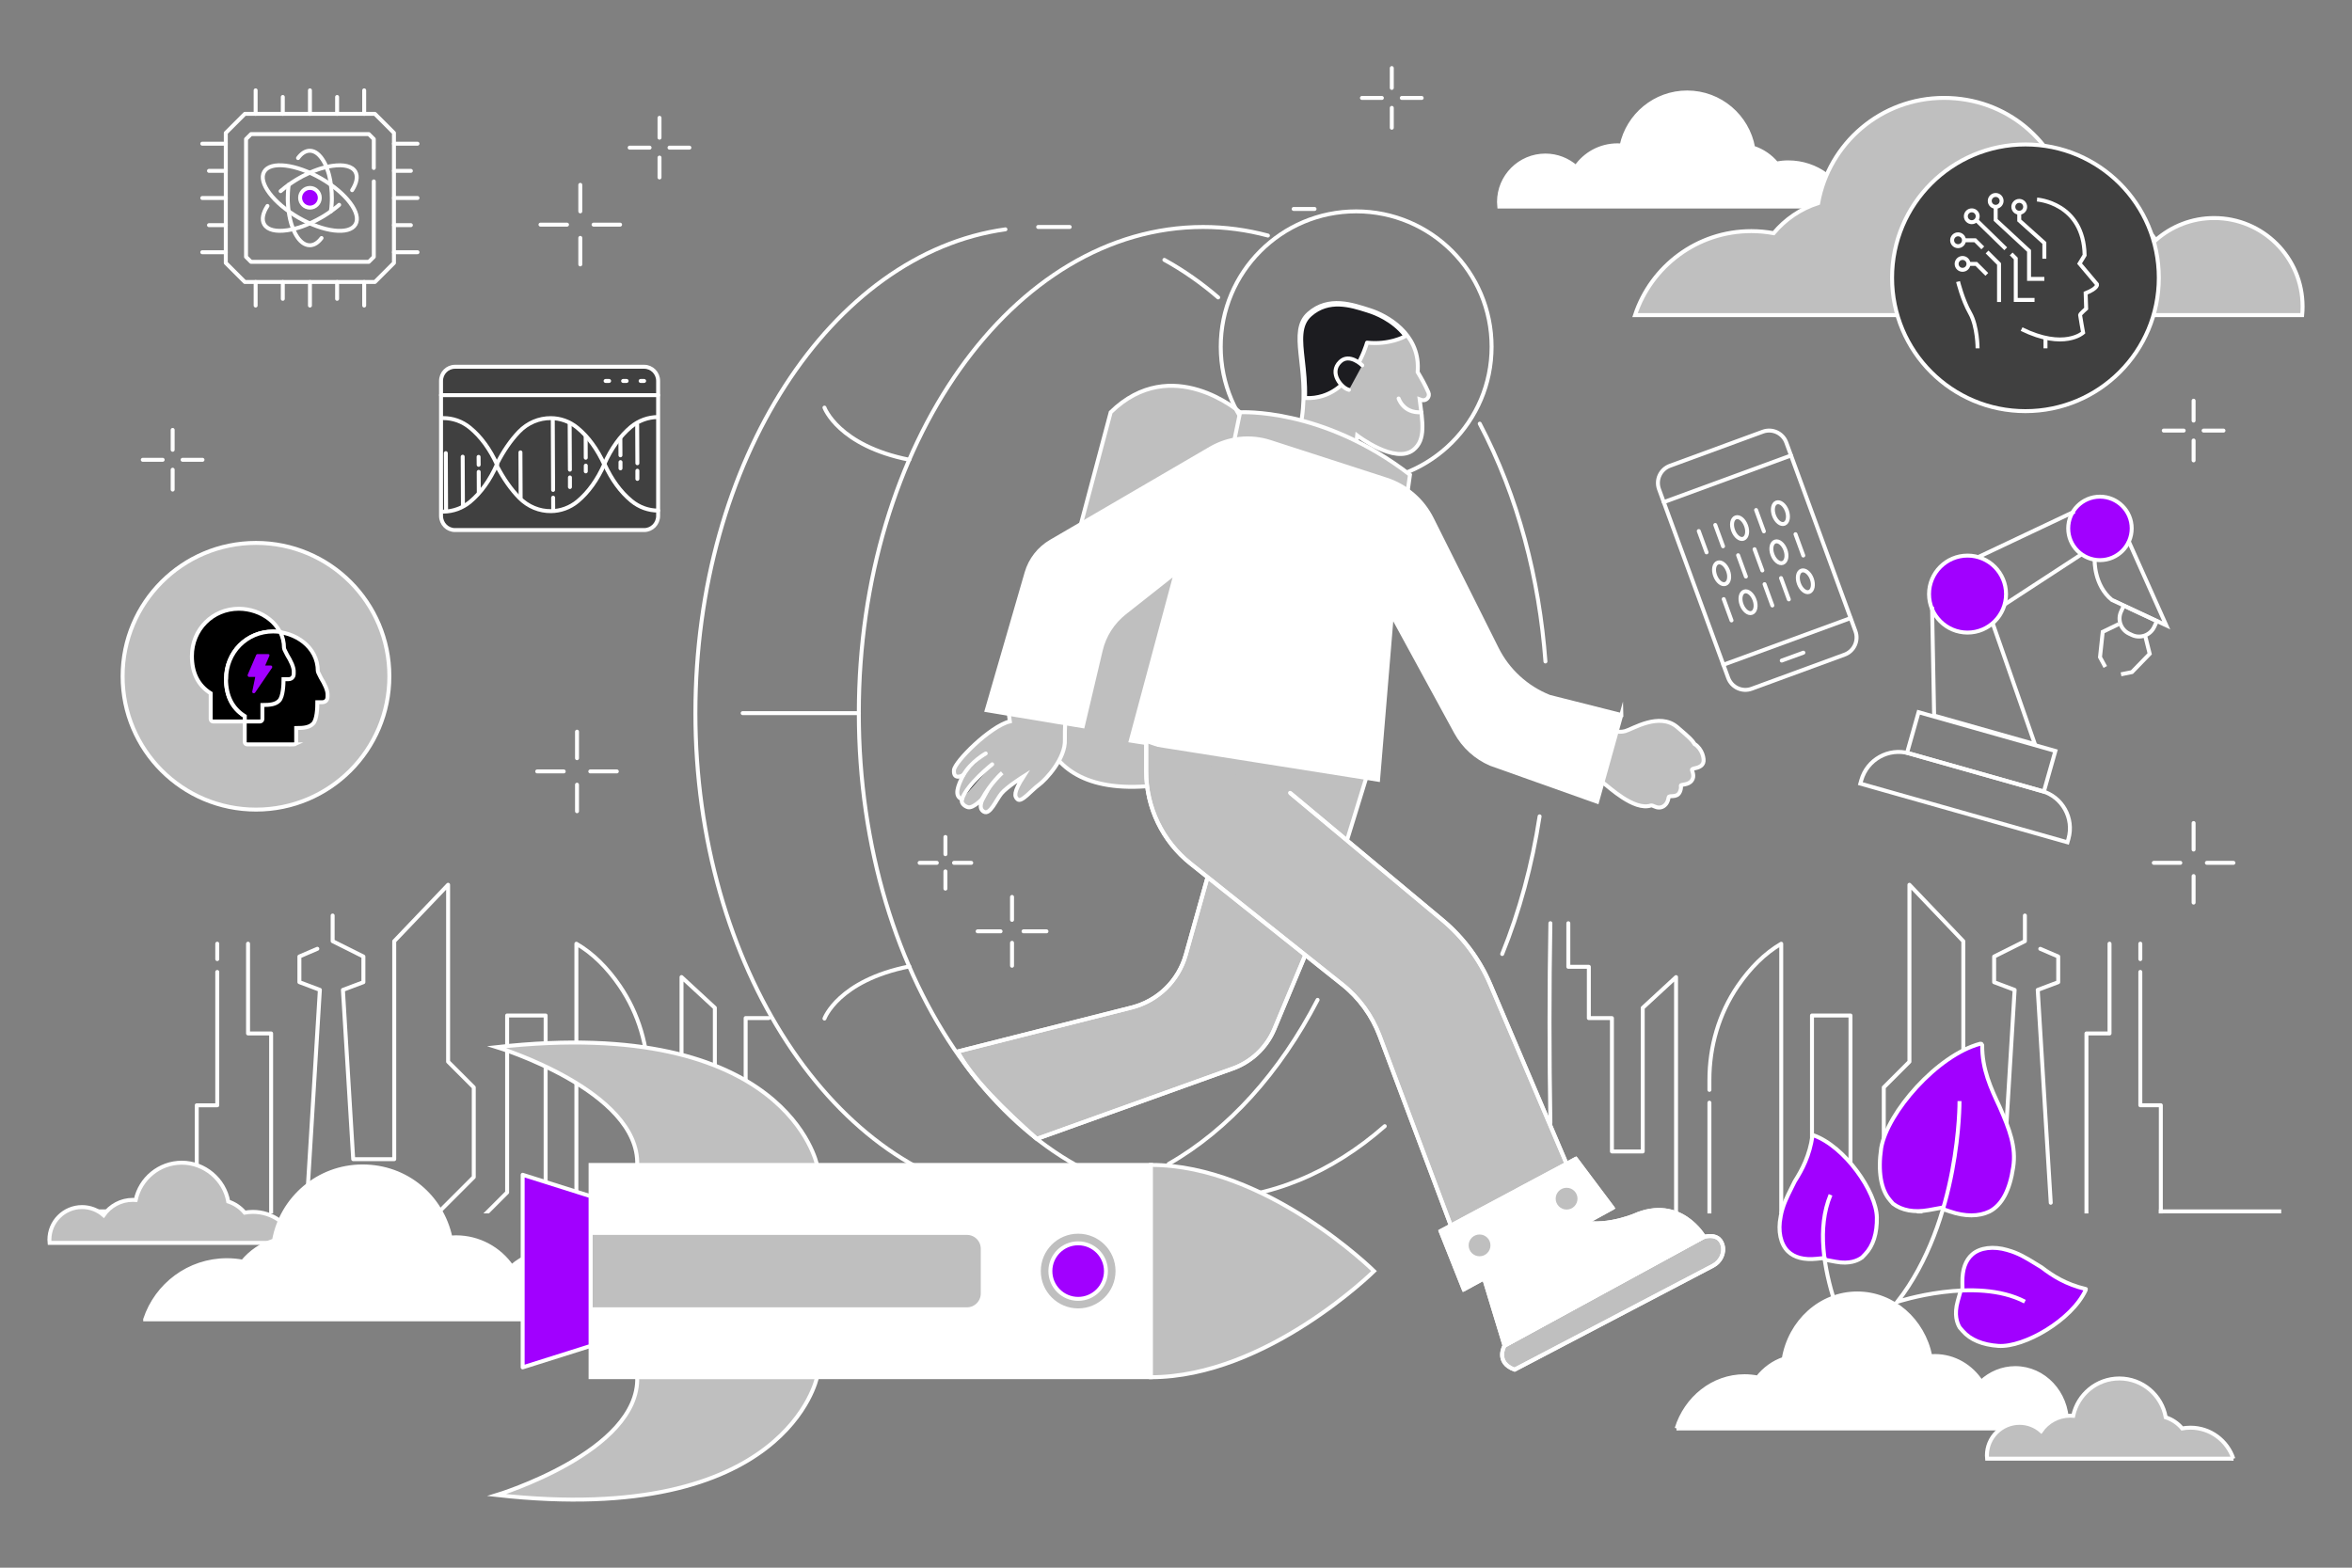 <?xml version="1.0" encoding="UTF-8"?>
<svg id="Layer_1" data-name="Layer 1" xmlns="http://www.w3.org/2000/svg" xmlns:xlink="http://www.w3.org/1999/xlink" viewBox="0 0 595 396.67">
  <rect x="0" y="0" width="595" height="396.67" fill="#808080" stroke="none"/>
  <defs>
    <style>
      .cls-1, .cls-2, .cls-3 {
        fill: none;
      }

      .cls-4 {
        fill: #404040;
      }

      .cls-4, .cls-2, .cls-5, .cls-6, .cls-3, .cls-7, .cls-8, .cls-9, .cls-10 {
        stroke: #fff;
      }

      .cls-4, .cls-5, .cls-3, .cls-9, .cls-10 {
        stroke-linecap: round;
        stroke-linejoin: round;
      }

      .cls-2, .cls-6, .cls-7, .cls-8 {
        stroke-miterlimit: 10;
      }

      .cls-11 {
        clip-path: url(#clippath-1);
      }

      .cls-12, .cls-5, .cls-9 {
        fill: #a100ff;
      }

      .cls-5 {
        fill-rule: evenodd;
      }

      .cls-13, .cls-10 {
        fill: #1c1c20;
      }

      .cls-7 {
        fill: #fff;
      }

      .cls-8 {
        fill: #bfbfbf;
      }

      .cls-14 {
        clip-path: url(#clippath);
      }
    </style>
    <clipPath id="clippath">
      <rect class="cls-1" x="28.66" y="222.1" width="198.51" height="84.93" transform="translate(255.84 529.12) rotate(-180)"/>
    </clipPath>
    <clipPath id="clippath-1">
      <rect class="cls-1" x="369.23" y="222.1" width="198.51" height="84.93"/>
    </clipPath>
  </defs>
  <path class="cls-7" d="M467.81,52.25h-88.54c-.04-.38-.06-.76-.06-1.14,0-6.48,5.25-11.75,11.73-11.75,2.97,0,5.67,1.11,7.74,2.92,2.31-3.33,6.15-5.51,10.51-5.51.35,0,.7.01,1.04.04,1.64-7.66,8.44-13.41,16.58-13.41,8.34,0,15.27,6.04,16.69,13.97,2.34.75,4.38,2.15,5.91,3.99.96-.17,1.95-.28,2.97-.28,7.19,0,13.28,4.67,15.42,11.15h0Z"/>
  <path class="cls-8" d="M413.64,79.73h168.76c.07-.72.1-1.43.1-2.17,0-12.37-10.01-22.39-22.37-22.39-5.66,0-10.82,2.1-14.76,5.57-4.4-6.34-11.73-10.5-20.02-10.5-.67,0-1.33.03-1.99.09-3.12-14.6-15.71-25.56-31.6-25.56-15.9,0-29.1,11.49-31.81,26.63-4.44,1.43-8.34,4.09-11.26,7.6-1.84-.34-3.73-.52-5.66-.52-13.71,0-25.32,8.91-29.4,21.25h.01Z"/>
  <path class="cls-3" d="M380.02,241.39c4.34-10.71,7.56-22.43,9.46-34.83" vector-effect="non-scaling-stroke"/>
  <path class="cls-3" d="M320.75,59.6c-5.32-1.43-10.79-2.17-16.4-2.17-48.1,0-87.09,55.07-87.09,123.01s38.99,123.01,87.09,123.01c16.87,0,32.62-6.77,45.96-18.5" vector-effect="non-scaling-stroke"/>
  <path class="cls-3" d="M390.96,167.37c-1.56-20.86-6.85-41.61-16.62-60.17"/>
  <path class="cls-3" d="M295.65,294.5c15.15-8.65,28.16-23.15,37.67-41.51" vector-effect="non-scaling-stroke"/>
  <path class="cls-3" d="M270.61,57.43h-7.98" vector-effect="non-scaling-stroke"/>
  <path class="cls-3" d="M264.08,303.44h6.53" vector-effect="non-scaling-stroke"/>
  <path class="cls-3" d="M254.35,58.03c-44.03,6.12-78.43,58.59-78.43,122.41s35.27,117.6,80.11,122.61" vector-effect="non-scaling-stroke"/>
  <path class="cls-3" d="M308.17,75.26c-4.2-3.61-8.75-6.83-13.61-9.5"/>
  <path class="cls-3" d="M230.03,116.33c-17.96-3.57-21.46-13.19-21.46-13.19" vector-effect="non-scaling-stroke"/>
  <path class="cls-3" d="M208.57,257.72s3.5-9.61,21.46-13.19" vector-effect="non-scaling-stroke"/>
  <path class="cls-3" d="M187.88,180.44h29.4" vector-effect="non-scaling-stroke"/>
  <path class="cls-3" d="M236.99,218.32h-4.35" vector-effect="non-scaling-stroke"/>
  <path class="cls-3" d="M245.7,218.32h-4.35" vector-effect="non-scaling-stroke"/>
  <path class="cls-3" d="M239.17,216.13v-4.35" vector-effect="non-scaling-stroke"/>
  <path class="cls-3" d="M239.17,224.85v-4.36" vector-effect="non-scaling-stroke"/>
  <path class="cls-3" d="M253.12,235.65h-5.8" vector-effect="non-scaling-stroke"/>
  <path class="cls-3" d="M264.73,235.65h-5.8" vector-effect="non-scaling-stroke"/>
  <path class="cls-3" d="M256.02,232.75v-5.8" vector-effect="non-scaling-stroke"/>
  <path class="cls-3" d="M256.02,244.36v-5.8" vector-effect="non-scaling-stroke"/>
  <path class="cls-3" d="M327.26,52.87h5.29" vector-effect="non-scaling-stroke"/>
  <path class="cls-8" d="M305.89,220.5l-5.92,21.1c-1.84,6.56-7.05,11.64-13.66,13.32l-44.07,11.15c3.63,6.79,11.82,14.83,20.05,22.1l49.02-17.6c5-1.63,9.05-5.35,11.08-10.21l8.37-20.03" vector-effect="non-scaling-stroke"/>
  <path class="cls-3" d="M305.89,220.5l-5.92,21.1c-1.84,6.56-7.05,11.64-13.66,13.32l-44.07,11.15c3.63,6.79,11.82,14.83,20.05,22.1l49.02-17.6c5-1.63,9.05-5.35,11.08-10.21l8.37-20.03" vector-effect="non-scaling-stroke"/>
  <path class="cls-13" d="M313.71,104.33s-17.29-15.11-32.73-.02l-17.78,66.77s-6.62,30.25,26.72,27.88c33.34-2.38,30.99-54.72,30.99-54.72l-7.2-39.9Z"/>
  <path class="cls-8" d="M313.71,104.33s-17.29-15.11-32.73-.02l-17.78,66.77s-6.62,30.25,26.72,27.88c33.34-2.38,30.99-54.72,30.99-54.72l-7.2-39.9Z"/>
  <circle class="cls-3" cx="343.08" cy="87.74" r="34.26"/>
  <path class="cls-8" d="M293.18,178.81l-3.26,9.11,5.21,9.11,19.53,13.67,24.09,8.46,7.81-25.39v-5.86l-53.38-9.11Z" vector-effect="non-scaling-stroke"/>
  <path class="cls-8" d="M428.69,188.26c-.65-1-1.07-1.46-4.38-4.28-4.55-3.86-11.28.49-13.16,1.01-1.88.53-3.84-.3-5.17-.61l-3.24,12.93s1.96.2,3.04.93c1.08.73,7.59,6.98,11.83,5.58.54-.14,1.1.54,2.16.51.78-.01,2.08-.58,2.35-2.58.1-.69,2.11.3,2.85-1.39.53-1.21.09-1.58.31-1.68.57-.27,2.35-.09,2.96-1.69.38-1.01-.33-2.15-.2-2.3.28-.41,2.27-.2,2.84-1.69.34-.89-.2-3.45-2.17-4.74h-.01Z" vector-effect="non-scaling-stroke"/>
  <path class="cls-8" d="M325.91,116.18c1.73-4.34,3.08-8.01,3.44-10.51,1.88-12.79-3.44-21.8,1.72-26.34,5.06-4.46,11.12-2.24,15.44-.88,4.32,1.36,12.51,5.93,12.16,14.9,0,.27-.01.53-.03.8.81,1.35,1.89,3.24,2.7,5.11.51,1.15-.58,2.35-1.76,1.93l-.44-.16c.72,5.62,1.65,10.25-1.61,12.82-4.65,3.67-14.2-3.67-14.2-3.67l-1.15,11.16-16.28-5.15Z" vector-effect="non-scaling-stroke"/>
  <path class="cls-3" d="M353.82,100.83s1.21,3.81,5.74,3.47" vector-effect="non-scaling-stroke"/>
  <path class="cls-10" d="M330.14,100.5c.11-3.46-.24-6.56-.55-9.32-.57-5.04-1-9.02,1.88-11.55,4.7-4.13,10.28-2.36,14.34-1.07l.58.19c1.34.42,5.93,2.11,9.02,6.06l.16.2-.22.14s-3.89,2.16-9.52,1.55c-.42,1.46-3.48,11.06-11.25,13.48-1.28.39-2.69.61-4.23.54h-.22v-.23Z" vector-effect="non-scaling-stroke"/>
  <path class="cls-13" d="M344.62,92.44s-3.21-3.19-5.59-.92c-3.03,2.88.53,6.77,2.22,7.12" vector-effect="non-scaling-stroke"/>
  <path class="cls-3" d="M344.62,92.44s-3.21-3.19-5.59-.92c-3.03,2.88.53,6.77,2.22,7.12" vector-effect="non-scaling-stroke"/>
  <path class="cls-8" d="M269.49,181.25c-5.08-.96-10.13-2.05-14.79-4.19.45,3.32.77,5.48.77,5.48-5.01,1.2-14.01,10.28-14.14,12.32-.2,2.74,2.34,1.27,2.34,1.27-1.39,2.76-2.39,5.31-.31,6.09-.38,1.04.81,1.88,1.57,2.04,1.32.26,3.58-2.12,3.84-2.4-.23.42-1.46,2.61.11,3.52,1.57.92,3.08-2.92,4.46-4.61,1.38-1.67,5.6-4.32,5.6-4.32-2.62,4.09-2.32,5.09-1.51,5.81.99.87,3.53-2.34,5.35-3.65,1.81-1.31,6.83-6.75,6.61-11.47-.04-.97.01-3.11.14-5.9h-.01Z" vector-effect="non-scaling-stroke"/>
  <path class="cls-13" d="M249.37,190.65s-3.71,2.04-5.7,5.5l5.7-5.5Z" vector-effect="non-scaling-stroke"/>
  <path class="cls-3" d="M249.37,190.65s-3.71,2.04-5.7,5.5" vector-effect="non-scaling-stroke"/>
  <path class="cls-13" d="M251,193.39s-6.33,5.01-7.66,8.83l7.66-8.83Z" vector-effect="non-scaling-stroke"/>
  <path class="cls-3" d="M251,193.39s-6.33,5.01-7.66,8.83" vector-effect="non-scaling-stroke"/>
  <path class="cls-13" d="M253.54,195.55s-3.03,2.65-5.2,6.79l5.2-6.79Z" vector-effect="non-scaling-stroke"/>
  <path class="cls-8" d="M311.36,115.72l2.36-11.4s20.84-1.29,42.97,15.81l-1.91,13.56-36.95,3.25-6.47-21.23Z"/>
  <path class="cls-8" d="M253.54,195.55s-3.03,2.65-5.2,6.79" vector-effect="non-scaling-stroke"/>
  <path class="cls-7" d="M410.16,180.87l-6.13,21.98-26.89-9.56c-3.76-1.61-6.86-4.44-8.82-8.02l-16.22-29.76-3.48,41.79-62.56-9.9,11.45-42.61-13.01,10.27c-3.03,2.39-5.16,5.73-6.04,9.47l-4.54,19.22-24.3-4.05,10.08-34.77c.96-3.32,3.18-6.16,6.16-7.9l40.41-23.57c4.57-2.66,10.05-3.26,15.07-1.62l29.35,9.5c5.01,1.62,9.15,5.19,11.51,9.89l16.45,32.89c2.78,5.57,7.52,9.9,13.31,12.2l18.19,4.59h.01Z" vector-effect="non-scaling-stroke"/>
  <path class="cls-8" d="M289.96,188v7.25c0,9.05,4.12,17.6,11.2,23.25l38.41,30.61c4.27,3.39,7.52,7.89,9.44,12.98l22.34,59.53,29.28-16.98-23.63-55.57c-2.67-6.28-6.79-11.83-12.02-16.21l-38.63-32.24" vector-effect="non-scaling-stroke"/>
  <path class="cls-3" d="M289.96,188v7.25c0,9.05,4.12,17.6,11.2,23.25l38.41,30.61c4.27,3.39,7.52,7.89,9.44,12.98l22.34,59.53,29.28-16.98-23.63-55.57c-2.67-6.28-6.79-11.83-12.02-16.21l-38.63-32.24" vector-effect="non-scaling-stroke"/>
  <path class="cls-3" d="M352.89,142.2l-.8,13.29" vector-effect="non-scaling-stroke"/>
  <path class="cls-8" d="M380.61,340.47s-2.48,4.25,2.55,6.09l50.18-26.29c1.93-1.01,3.04-3.23,2.41-5.32-.45-1.48-1.68-2.66-4.67-2.02l-50.47,27.53Z"/>
  <path class="cls-7" d="M373.93,318.54l6.68,21.93,50.47-27.53s-6.01-10.55-17.72-5.34c0,0-9.65,4.02-15.7.54" vector-effect="non-scaling-stroke"/>
  <path class="cls-3" d="M373.93,318.54l6.68,21.93,50.47-27.53s-6.01-10.55-17.72-5.34c0,0-9.65,4.02-15.7.54" vector-effect="non-scaling-stroke"/>
  <path class="cls-3" d="M380.61,340.47s-2.48,4.25,2.55,6.09l50.18-26.29c1.93-1.01,3.04-3.23,2.41-5.32-.45-1.48-1.68-2.66-4.67-2.02l-50.47,27.53Z"/>
  <polygon class="cls-7" points="364.43 311.5 370.3 326.26 407.96 305.63 398.65 293.21 364.43 311.5"/>
  <polygon class="cls-3" points="364.43 311.5 370.3 326.26 407.96 305.63 398.65 293.21 364.43 311.5"/>
  <path class="cls-8" d="M374.29,318.37c1.8,0,3.26-1.46,3.26-3.26s-1.46-3.25-3.26-3.25-3.26,1.46-3.26,3.25,1.46,3.26,3.26,3.26Z" vector-effect="non-scaling-stroke"/>
  <path class="cls-8" d="M396.31,306.55c1.8,0,3.26-1.46,3.26-3.26s-1.46-3.25-3.26-3.25-3.26,1.46-3.26,3.25,1.46,3.26,3.26,3.26Z" vector-effect="non-scaling-stroke"/>
  <path class="cls-8" d="M64.76,204.85c18.64,0,33.74-15.1,33.74-33.74s-15.1-33.74-33.74-33.74-33.74,15.1-33.74,33.74,15.1,33.74,33.74,33.74Z"/>
  <path class="cls-6" d="M65.77,182.56h-11.87c-.3,0-.6-.3-.6-.6v-6.54c-3.17-1.97-4.75-5.16-4.75-9.41,0-6.74,5.24-11.98,11.87-11.98,5.53,0,11.37,3.77,11.37,10.01,0,.2.5,1.1.78,1.69.9,1.49,1.78,3.17,1.68,4.46v.2c0,.2,0,.6-.2.9-.2.4-.7.6-1.1.6h-1.28c0,1.39-.1,4.46-1.1,5.44-.9.9-2.17,1.1-4.25,1.1v3.57c0,.3-.3.6-.6.6h0l.03-.03Z"/>
  <path class="cls-6" d="M74.38,188.35h-11.87c-.3,0-.6-.3-.6-.6v-6.54c-3.17-1.97-4.75-5.16-4.75-9.41,0-6.74,5.24-11.98,11.87-11.98,5.53,0,11.37,3.77,11.37,10.01,0,.2.5,1.1.78,1.69.9,1.49,1.78,3.17,1.68,4.46v.2c0,.2,0,.6-.2.9-.2.4-.7.6-1.1.6h-1.28c0,1.39-.1,4.46-1.1,5.44-.9.9-2.17,1.1-4.25,1.1v3.57c0,.3-.3.6-.6.6h0l.03-.03Z"/>
  <path class="cls-6" d="M57.18,171.79c0,4.27,1.58,7.43,4.75,9.41v1.36h3.85c.3,0,.6-.3.6-.6v-3.57c2.07,0,3.37-.2,4.25-1.1.98-1,1.1-4.07,1.1-5.44h1.28c.4,0,.9-.2,1.1-.6.2-.3.2-.7.2-.9v-.2c.1-1.29-.78-2.97-1.68-4.46-.3-.6-.78-1.49-.78-1.69,0-1.53-.35-2.89-.95-4.1-.6-.08-1.19-.13-1.81-.13-6.62,0-11.87,5.24-11.87,11.98l-.03.03Z"/>
  <path class="cls-12" d="M64.06,175.39h.18c.12,0,.25-.05.32-.18l4.27-6.26c.05-.12.05-.25,0-.37s-.18-.18-.32-.18h-1.43l1.05-2.41c.05-.12.05-.25,0-.37-.05-.05-.18-.12-.32-.12h-2.66c-.12,0-.25.05-.32.18l-2.17,5.05c-.05.12,0,.25.05.37s.18.18.32.18h1.54l-.75,3.67c-.05.18.05.37.18.41h0l.05.02Z"/>
  <path class="cls-4" d="M115.11,92.8h47.84c1.96,0,3.54,1.6,3.54,3.59v34.14c0,1.99-1.58,3.59-3.54,3.59h-47.84c-1.96,0-3.54-1.6-3.54-3.59v-34.14c0-1.99,1.58-3.59,3.54-3.59Z" vector-effect="non-scaling-stroke"/>
  <path class="cls-3" d="M162.95,96.39h-.89" vector-effect="non-scaling-stroke"/>
  <path class="cls-3" d="M158.52,96.39h-.89" vector-effect="non-scaling-stroke"/>
  <path class="cls-3" d="M154.09,96.39h-.89" vector-effect="non-scaling-stroke"/>
  <path class="cls-3" d="M166.49,99.98h-54.92" vector-effect="non-scaling-stroke"/>
  <path class="cls-3" d="M125.75,117.97c1.65,3.18,3.53,5.85,5.59,7.96,2.24,2.29,5.16,3.44,8.07,3.4,2.39-.03,4.76-.86,6.74-2.5,2.71-2.27,4.98-5.43,6.75-9.42" vector-effect="non-scaling-stroke"/>
  <path class="cls-3" d="M125.75,117.29c1.62-3.2,3.47-5.88,5.52-8.02,2.21-2.31,5.13-3.48,8.04-3.47,2.39,0,4.77.81,6.76,2.45,2.73,2.24,5.03,5.38,6.84,9.36" vector-effect="non-scaling-stroke"/>
  <path class="cls-3" d="M166.5,129.19c-2.39,0-4.77-.81-6.76-2.45-2.73-2.24-5.02-5.38-6.84-9.36" vector-effect="non-scaling-stroke"/>
  <path class="cls-3" d="M166.35,105.53c-2.39.03-4.76.86-6.74,2.5-2.71,2.27-4.98,5.43-6.75,9.42" vector-effect="non-scaling-stroke"/>
  <path class="cls-3" d="M112.22,129.45c2.39-.03,4.76-.86,6.74-2.51,2.71-2.27,4.98-5.43,6.75-9.42" vector-effect="non-scaling-stroke"/>
  <path class="cls-3" d="M112.15,105.79c2.39,0,4.77.81,6.76,2.45,2.73,2.24,5.03,5.38,6.84,9.36" vector-effect="non-scaling-stroke"/>
  <path class="cls-3" d="M139.93,125.93l.02,3.16" vector-effect="non-scaling-stroke"/>
  <path class="cls-3" d="M139.84,105.96l.08,18" vector-effect="non-scaling-stroke"/>
  <path class="cls-3" d="M144.18,120.81v2.42" vector-effect="non-scaling-stroke"/>
  <path class="cls-3" d="M144.11,107.05l.06,11.79" vector-effect="non-scaling-stroke"/>
  <path class="cls-3" d="M148.19,117.82v1.45" vector-effect="non-scaling-stroke"/>
  <path class="cls-3" d="M148.16,110.44l.02,5.38" vector-effect="non-scaling-stroke"/>
  <path class="cls-3" d="M156.97,116.93v1.57" vector-effect="non-scaling-stroke"/>
  <path class="cls-3" d="M156.94,111.08l.02,4.12" vector-effect="non-scaling-stroke"/>
  <path class="cls-3" d="M161.24,119.11v2.06" vector-effect="non-scaling-stroke"/>
  <path class="cls-3" d="M161.19,107.54l.05,9.67" vector-effect="non-scaling-stroke"/>
  <path class="cls-3" d="M112.78,114.66l.07,14.55" vector-effect="non-scaling-stroke"/>
  <path class="cls-3" d="M117.05,115.56l.06,12.2" vector-effect="non-scaling-stroke"/>
  <path class="cls-3" d="M121.1,119.4l.02,5.17" vector-effect="non-scaling-stroke"/>
  <path class="cls-3" d="M121.07,115.6l.02,2.01" vector-effect="non-scaling-stroke"/>
  <path class="cls-3" d="M131.66,114.46l.05,11.4" vector-effect="non-scaling-stroke"/>
  <path class="cls-3" d="M451.9,112l17.48,47.7c.89,2.41-.36,5.08-2.77,5.95l-23.48,8.62c-2.41.89-5.08-.36-5.95-2.77l-17.48-47.7c-.89-2.41.36-5.08,2.77-5.95l23.48-8.62c2.41-.89,5.08.36,5.95,2.77Z"/>
  <path class="cls-3" d="M420.89,127.05l32.19-11.8"/>
  <path class="cls-3" d="M435.96,168.2l32.19-11.8"/>
  <path class="cls-3" d="M456.21,165.14l-5.47,2"/>
  <path class="cls-3" d="M446.22,134.44l-1.97-5.39"/>
  <path class="cls-3" d="M435.89,138.22l-1.97-5.39"/>
  <path class="cls-3" d="M431.72,139.76l-1.97-5.39"/>
  <path class="cls-3" d="M448.77,130.44c.55,1.49,1.71,2.43,2.62,2.09.92-.34,1.18-1.81.65-3.3-.55-1.49-1.71-2.41-2.62-2.09-.92.34-1.18,1.81-.65,3.3Z"/>
  <path class="cls-3" d="M438.44,134.22c-.55-1.49-.26-2.96.65-3.3.92-.34,2.07.6,2.62,2.09.55,1.49.26,2.96-.65,3.3s-2.07-.6-2.62-2.09Z"/>
  <path class="cls-3" d="M441.67,145.88l-1.97-5.39"/>
  <path class="cls-3" d="M445.83,144.34l-1.97-5.37"/>
  <path class="cls-3" d="M456.19,140.56l-1.97-5.39"/>
  <path class="cls-3" d="M448.39,140.34c-.55-1.49-.26-2.96.65-3.3s2.07.6,2.62,2.09c.55,1.49.26,2.96-.65,3.3s-2.07-.6-2.62-2.09Z"/>
  <path class="cls-3" d="M433.89,145.66c-.55-1.49-.26-2.96.65-3.3.92-.34,2.07.6,2.62,2.09s.26,2.96-.65,3.3-2.07-.6-2.62-2.09Z"/>
  <path class="cls-3" d="M452.53,151.66l-1.97-5.39"/>
  <path class="cls-3" d="M448.36,153.2l-1.97-5.39"/>
  <path class="cls-3" d="M438.03,156.98l-1.97-5.39"/>
  <path class="cls-3" d="M455.08,147.68c.55,1.49,1.71,2.43,2.62,2.09.89-.34,1.18-1.81.65-3.3-.55-1.49-1.71-2.41-2.62-2.09-.92.34-1.18,1.81-.65,3.3Z"/>
  <path class="cls-3" d="M440.58,152.98c-.55-1.49-.26-2.96.65-3.3s2.07.6,2.62,2.09.26,2.96-.65,3.3-2.07-.6-2.62-2.09Z"/>
  <circle class="cls-9" cx="531.24" cy="133.7" r="8.03"/>
  <circle class="cls-9" cx="497.74" cy="150.32" r="9.74"/>
  <line class="cls-2" x1="524.8" y1="129.43" x2="500.39" y2="140.98"/>
  <line class="cls-2" x1="526.61" y1="140.23" x2="507.08" y2="152.97"/>
  <path class="cls-2" d="M529.9,141.73s-.22,6.34,4.37,10.08l13.75,6.43-9.55-21.37"/>
  <path class="cls-2" d="M537.26,153.25l8.38,3.92-.68,1.46c-.99,2.11-3.52,3.03-5.62,2.04l-.71-.33c-2.11-.99-3.03-3.52-2.04-5.62l.68-1.46h0Z"/>
  <polyline class="cls-2" points="536.01 157.9 531.94 159.87 531.25 166.28 532.59 168.76"/>
  <polyline class="cls-2" points="542.72 161.04 543.82 165.43 539.33 170.06 536.57 170.62"/>
  <polyline class="cls-2" points="504.17 157.91 514.78 188.29 489.29 181.06 488.77 153.55"/>
  <rect class="cls-2" x="483.23" y="184.89" width="35.97" height="10.69" transform="translate(931.57 509.92) rotate(-164.18)"/>
  <path class="cls-2" d="M516.55,200.14l-33.57-9.51c-5.21-1.48-10.63,1.55-12.11,6.76l-.25.88,52.4,14.85.25-.88c1.48-5.21-1.55-10.63-6.76-12.11h.03Z"/>
  <path class="cls-4" d="M512.39,104.03c18.64,0,33.74-15.1,33.74-33.74s-15.1-33.74-33.74-33.74-33.74,15.1-33.74,33.74,15.1,33.74,33.74,33.74Z"/>
  <path class="cls-2" d="M495.34,71.25s1.12,4.61,3.03,7.96c1.91,3.35,1.91,8.93,1.91,8.93"/>
  <path class="cls-2" d="M515.32,50.49s11.79.77,12.04,14.09l-1.28,2.11,4.42,5.25s.32.96-2.88,2.24l.13,3.91s-1.54,1.35-1.54,1.6.77,4.48.77,4.48c0,0-4.74,4.42-15.57-.9"/>
  <line class="cls-2" x1="517.46" y1="85.48" x2="517.46" y2="88.14"/>
  <circle class="cls-2" cx="510.82" cy="52.33" r="1.5"/>
  <circle class="cls-2" cx="504.86" cy="50.83" r="1.5"/>
  <circle class="cls-2" cx="498.81" cy="54.72" r="1.5"/>
  <circle class="cls-2" cx="495.34" cy="60.79" r="1.5"/>
  <circle class="cls-2" cx="496.48" cy="66.77" r="1.5"/>
  <polyline class="cls-2" points="510.82 53.83 510.82 55.78 517.17 61.48 517.17 65.47"/>
  <polyline class="cls-2" points="504.86 52.33 504.86 55.66 513.3 63.47 513.3 70.56 517.17 70.56"/>
  <line class="cls-2" x1="499.95" y1="55.68" x2="507.4" y2="62.95"/>
  <polyline class="cls-2" points="508.78 64.25 509.94 65.41 509.94 75.89 514.69 75.89"/>
  <polyline class="cls-2" points="496.84 60.79 499.66 60.79 501.6 62.72"/>
  <polyline class="cls-2" points="502.68 63.76 505.71 66.79 505.71 76.42"/>
  <polyline class="cls-2" points="497.98 66.77 499.95 66.77 502.62 69.43"/>
  <path class="cls-3" d="M61.94,28.81h32.9c1.89,1.89,2.93,2.93,4.82,4.82v32.9c-1.89,1.89-2.93,2.93-4.82,4.82h-32.9c-1.89-1.89-2.93-2.93-4.82-4.82v-32.9c1.89-1.89,2.93-2.93,4.82-4.82Z" vector-effect="non-scaling-stroke"/>
  <path class="cls-3" d="M94.56,45.9v19.09l-1.26,1.26h-29.8l-1.26-1.26v-29.8l1.26-1.26h29.8l1.26,1.26v7.31" vector-effect="non-scaling-stroke"/>
  <path class="cls-3" d="M64.67,28.81v-5.95" vector-effect="non-scaling-stroke"/>
  <path class="cls-3" d="M71.54,28.81v-4.27" vector-effect="non-scaling-stroke"/>
  <path class="cls-3" d="M78.41,28.81v-5.95" vector-effect="non-scaling-stroke"/>
  <path class="cls-3" d="M85.28,28.81v-4.27" vector-effect="non-scaling-stroke"/>
  <path class="cls-3" d="M92.13,28.81v-5.95" vector-effect="non-scaling-stroke"/>
  <path class="cls-3" d="M64.67,71.36v5.95" vector-effect="non-scaling-stroke"/>
  <path class="cls-3" d="M71.54,71.36v4.25" vector-effect="non-scaling-stroke"/>
  <path class="cls-3" d="M78.41,71.36v5.95" vector-effect="non-scaling-stroke"/>
  <path class="cls-3" d="M85.28,71.36v4.25" vector-effect="non-scaling-stroke"/>
  <path class="cls-3" d="M92.13,71.36v5.95" vector-effect="non-scaling-stroke"/>
  <path class="cls-3" d="M75.4,39.99c.84-1.17,1.89-1.85,2.97-1.85,1.36,0,2.56,1.03,3.54,2.71.24.42.48.88.66,1.39.13.33.26.66.37,1.03.05.13.09.27.13.4.09.33.2.66.27,1.03.16.66.29,1.36.37,2.07.09.64.15,1.32.2,2.01.02.44.04.88.04,1.34s0,.9-.04,1.36c-.04.68-.09,1.36-.2,2" vector-effect="non-scaling-stroke"/>
  <path class="cls-3" d="M73.02,46.75c-.07.66-.15,1.32-.18,2.01,0,.44-.04.88-.04,1.34v.04c0,.44,0,.88.04,1.32.04.68.09,1.36.18,2,.09.71.24,1.41.38,2.07.07.35.18.7.27,1.03.04.13.07.26.13.38.11.37.24.7.37,1.04.22.51.42.97.66,1.37.95,1.7,2.18,2.71,3.54,2.71,1.1,0,2.11-.68,2.97-1.83" vector-effect="non-scaling-stroke"/>
  <path class="cls-3" d="M70.99,48.36c.13-.11.26-.24.4-.33.51-.44,1.06-.86,1.63-1.26.53-.38,1.1-.77,1.7-1.14.24-.15.46-.29.7-.42h0s.05-.04.09-.05c.35-.22.7-.4,1.06-.59h0c.6-.31,1.19-.6,1.78-.86.64-.29,1.28-.55,1.9-.77.29-.09.59-.2.86-.29.16-.05.31-.09.48-.13.33-.09.66-.2.97-.26.51-.13,1.03-.22,1.5-.29,2.82-.42,5.02.05,5.84,1.48.68,1.21.33,2.88-.82,4.67" vector-effect="non-scaling-stroke"/>
  <path class="cls-3" d="M67.66,52.11c-1.17,1.8-1.52,3.46-.82,4.65.84,1.45,3.02,1.92,5.84,1.5.49-.07.99-.18,1.5-.29.31-.07.64-.16.97-.26.15-.04.31-.07.48-.13.27-.09.57-.2.86-.29.62-.22,1.25-.48,1.89-.77.6-.26,1.19-.57,1.8-.88.35-.18.71-.37,1.08-.59.04-.02.05-.04.09-.05.24-.13.48-.27.7-.42.59-.35,1.15-.75,1.7-1.14.59-.42,1.14-.84,1.65-1.26.13-.11.27-.24.4-.35" vector-effect="non-scaling-stroke"/>
  <path class="cls-3" d="M75.51,55.06c-6.37-3.68-10.28-8.88-8.68-11.61,1.58-2.73,8.02-1.96,14.42,1.72,6.37,3.68,10.28,8.88,8.68,11.61-1.58,2.73-8.04,1.96-14.42-1.72Z" vector-effect="non-scaling-stroke"/>
  <path class="cls-9" d="M78.41,47.55c-1.37,0-2.49,1.12-2.49,2.49s1.12,2.49,2.49,2.49,2.49-1.12,2.49-2.49-1.12-2.49-2.49-2.49Z" vector-effect="non-scaling-stroke"/>
  <path class="cls-3" d="M99.67,36.36h5.95" vector-effect="non-scaling-stroke"/>
  <path class="cls-3" d="M99.67,43.23h4.27" vector-effect="non-scaling-stroke"/>
  <path class="cls-3" d="M99.67,50.1h5.95" vector-effect="non-scaling-stroke"/>
  <path class="cls-3" d="M99.67,56.97h4.27" vector-effect="non-scaling-stroke"/>
  <path class="cls-3" d="M99.67,63.82h5.95" vector-effect="non-scaling-stroke"/>
  <path class="cls-3" d="M57.12,36.36h-5.95" vector-effect="non-scaling-stroke"/>
  <path class="cls-3" d="M57.12,43.23h-4.25" vector-effect="non-scaling-stroke"/>
  <path class="cls-3" d="M57.12,50.1h-5.95" vector-effect="non-scaling-stroke"/>
  <path class="cls-3" d="M57.12,56.97h-4.25" vector-effect="non-scaling-stroke"/>
  <path class="cls-3" d="M57.12,63.82h-5.95" vector-effect="non-scaling-stroke"/>
  <g class="cls-14">
    <path class="cls-3" d="M260.37,311.46c-4.89,0-9.78,0-14.67,0"/>
    <path class="cls-3" d="M183.88,354.54l.21-38.54h-11.68v-68.78s8.43,7.78,8.43,7.78v36.34s7.79,0,7.79,0v-33.74h5.84" vector-effect="non-scaling-stroke"/>
    <path class="cls-3" d="M104.28,425.11v-111.7s15.57-15.57,15.57-15.57v-22.71s-6.49-6.49-6.49-6.49v-44.77s-13.63,14.28-13.63,14.28v55.15h-10.38s-2.6-42.83-2.6-42.83l5.18-1.95v-6.49s-7.78-3.89-7.78-3.89v-6.49" vector-effect="non-scaling-stroke"/>
    <path class="cls-3" d="M77.63,304.32l3.29-53.86-5.18-1.95v-6.49s4.54-1.95,4.54-1.95" vector-effect="non-scaling-stroke"/>
    <path class="cls-3" d="M81.67,383.74l-.75-67.1h-12.33v-55.15s-5.84,0-5.84,0v-22.71" vector-effect="non-scaling-stroke"/>
    <path class="cls-3" d="M22.65,406.17v-94.7h27.12s0-31.8,0-31.8h5.19s0-33.74,0-33.74" vector-effect="non-scaling-stroke"/>
    <path class="cls-3" d="M54.96,242.68v-3.9" vector-effect="non-scaling-stroke"/>
    <path class="cls-10" d="M168.52,334.82c0-2.51-2.03-4.54-4.54-4.54s-4.54,2.03-4.54,4.54,2.03,4.54,4.54,4.54,4.54-2.03,4.54-4.54Z" vector-effect="non-scaling-stroke"/>
    <path class="cls-10" d="M122.45,334.82c0-2.51-2.03-4.54-4.54-4.54s-4.54,2.03-4.54,4.54,2.03,4.54,4.54,4.54,4.54-2.03,4.54-4.54Z" vector-effect="non-scaling-stroke"/>
    <path class="cls-3" d="M117.91,330.27v-18.17s10.38-10.38,10.38-10.38v-44.77h9.74v51.91s7.78,0,7.78,0v-70.07c4.17,2.41,7.89,6.15,10.98,10.68,4.77,6.98,7.19,15.3,7.19,23.75v2.55" vector-effect="non-scaling-stroke"/>
    <path class="cls-3" d="M163.97,279.01v51.26" vector-effect="non-scaling-stroke"/>
  </g>
  <line class="cls-2" x1="50.26" y1="306.51" x2="19.32" y2="306.51"/>
  <g class="cls-11">
    <path class="cls-3" d="M392.21,284.12c-.29-16.68-.29-34.27,0-50.53"/>
    <path class="cls-3" d="M336.04,311.46h14.67"/>
    <path class="cls-3" d="M396.75,233.6v11.03h5.19v12.98h5.84s0,33.74,0,33.74h7.79v-36.34s8.43-7.78,8.43-7.78v68.78h-11.68l.21,38.54" vector-effect="non-scaling-stroke"/>
    <path class="cls-3" d="M512.25,231.65v6.49l-7.78,3.89v6.49l5.18,1.95-2.6,42.83h-10.38v-55.15l-13.63-14.28v44.77l-6.49,6.49v22.71l15.57,15.57v111.7" vector-effect="non-scaling-stroke"/>
    <path class="cls-3" d="M516.14,240.08l4.54,1.95v6.49l-5.18,1.95,3.29,53.86" vector-effect="non-scaling-stroke"/>
    <path class="cls-3" d="M533.66,238.78v22.71h-5.84v55.15h-12.33l-.75,67.1" vector-effect="non-scaling-stroke"/>
    <path class="cls-3" d="M541.45,245.92v33.74h5.19v31.8h27.12v94.7" vector-effect="non-scaling-stroke"/>
    <path class="cls-3" d="M541.45,238.78v3.9" vector-effect="non-scaling-stroke"/>
    <path class="cls-10" d="M432.44,339.36c2.51,0,4.54-2.03,4.54-4.54s-2.03-4.54-4.54-4.54-4.54,2.03-4.54,4.54,2.03,4.54,4.54,4.54Z" vector-effect="non-scaling-stroke"/>
    <path class="cls-10" d="M478.5,339.36c2.51,0,4.54-2.03,4.54-4.54s-2.03-4.54-4.54-4.54-4.54,2.03-4.54,4.54,2.03,4.54,4.54,4.54Z" vector-effect="non-scaling-stroke"/>
    <path class="cls-3" d="M432.44,275.77v-2.55c0-8.45,2.42-16.77,7.19-23.75,3.1-4.53,6.82-8.27,10.98-10.68v70.07h7.78v-51.91h9.74v44.77l10.38,10.38v18.17" vector-effect="non-scaling-stroke"/>
    <path class="cls-3" d="M432.44,330.27v-51.26" vector-effect="non-scaling-stroke"/>
  </g>
  <line class="cls-2" x1="546.15" y1="306.51" x2="577.09" y2="306.51"/>
  <path class="cls-8" d="M74.85,314.49H12.54c-.03-.26-.04-.53-.04-.8,0-4.56,3.69-8.27,8.26-8.27,2.09,0,3.99.78,5.45,2.06,1.62-2.34,4.33-3.88,7.39-3.88.24,0,.49.01.73.03,1.15-5.39,5.94-9.44,11.67-9.44s10.75,4.25,11.74,9.83c1.64.53,3.08,1.51,4.16,2.81.68-.12,1.37-.19,2.09-.19,5.06,0,9.35,3.29,10.85,7.85h0Z"/>
  <path class="cls-7" d="M36.73,333.83h118.77c.05-.5.07-1.01.07-1.53,0-8.7-7.05-15.76-15.74-15.76-3.98,0-7.61,1.48-10.39,3.92-3.1-4.46-8.25-7.39-14.09-7.39-.47,0-.94.02-1.4.06-2.2-10.28-11.05-17.99-22.24-17.99-11.19,0-20.48,8.09-22.39,18.74-3.13,1.01-5.87,2.88-7.92,5.35-1.3-.24-2.62-.37-3.98-.37-9.65,0-17.82,6.27-20.69,14.96h0Z"/>
  <rect class="cls-7" x="193.43" y="250.73" width="53.7" height="141.77" transform="translate(541.9 101.33) rotate(90)"/>
  <path class="cls-8" d="M291.16,348.47v-53.71c29.24,0,56.44,26.86,56.44,26.86,0,0-27.2,26.85-56.44,26.85Z"/>
  <path class="cls-8" d="M193.34,272.01h11.34c2.21,0,4,1.79,4,4v95.22h-19.33v-95.22c0-2.21,1.79-4,4-4Z" transform="translate(520.62 122.61) rotate(90)"/>
  <polygon class="cls-9" points="132.22 345.98 132.22 297.25 149.4 302.67 149.4 340.56 132.22 345.98"/>
  <path class="cls-8" d="M206.69,294.76s-7.6-38.03-81.01-29.81c0,0,36.11,10.97,35.52,29.81h45.49Z"/>
  <path class="cls-8" d="M206.69,348.47s-7.6,38.03-81.01,29.81c0,0,36.11-10.97,35.52-29.81h45.49Z"/>
  <path class="cls-8" d="M272.75,331.56c-5.49,0-9.95-4.45-9.95-9.95,0-5.49,4.45-9.95,9.95-9.95,5.49,0,9.95,4.45,9.95,9.95s-4.45,9.95-9.95,9.95Z"/>
  <circle class="cls-9" cx="272.75" cy="321.62" r="7.03"/>
  <path class="cls-5" d="M471,318.23l.86-.9c2.01-2.09,3.02-5.3,2.94-9.31-.14-6.49-8.08-17.93-16.04-20.77-.04-.01-.12,0-.22,0-.75,5.16-2.6,8.65-4.5,11.65-.29.58-.56,1.14-.85,1.71-1.16,2.32-2.25,4.49-2.73,7.21v.04c-.74,3.6-.02,6.96,1.85,8.77,1.63,1.57,4.05,2.2,7.22,1.88l2.03-.21.07.44,2.79.52c3.52.66,5.59-.34,6.55-1.04v.02Z"/>
  <path class="cls-2" d="M463.08,302.33c-3.51,8.48-1.61,18.62,1.03,27.08"/>
  <path class="cls-5" d="M495.73,335.87l.82.94c1.9,2.18,5,3.47,9.01,3.74,6.48.42,18.56-6.49,22.09-14.17.02-.04.02-.13.02-.22-5.07-1.19-8.39-3.34-11.21-5.5-.55-.32-1.08-.65-1.63-.99-2.2-1.36-4.29-2.63-6.94-3.35l-.05-.02c-3.53-1.04-6.94-.62-8.9,1.09-1.71,1.49-2.55,3.85-2.5,7.03l.03,2.04-.44.03-.77,2.73c-.97,3.46-.15,5.6.46,6.62h.01Z"/>
  <path class="cls-5" d="M478.09,303.65l.79.91c2.26,1.72,5.36,2.28,8.99,1.63l3.69-.67-.14.38,1.9.65c3.81,1.3,7.26,1.29,9.99-.02,3.11-1.6,5.12-5.36,5.98-11.18.79-5.12-.92-9.57-3.44-15.3-2.2-4.69-4.46-9.55-4.4-15.61-.05-.12-.13-.23-.2-.31-.09-.02-.19-.04-.29-.04-10.93,2.91-23.51,17.43-25.06,26.37-.87,5.88-.09,10.57,2.2,13.19h-.01Z"/>
  <path class="cls-2" d="M512.25,329.35c-12.41-6.48-32.26.04-32.26.04,15.99-20.49,15.72-50.79,15.72-50.79"/>
  <path class="cls-7" d="M424.14,361.43h98.7c.04-.44.06-.9.06-1.35,0-7.68-5.85-13.91-13.08-13.91-3.31,0-6.32,1.31-8.63,3.46-2.57-3.94-6.86-6.52-11.71-6.52-.39,0-.78.02-1.16.05-1.82-9.08-9.41-15.88-18.48-15.88-9.3,0-17.02,7.15-18.6,16.55-2.6.88-4.88,2.55-6.59,4.72-1.07-.21-2.18-.33-3.31-.33-8.01,0-14.8,5.54-17.19,13.21h0Z"/>
  <path class="cls-8" d="M564.99,369.09h-62.31c-.03-.26-.04-.53-.04-.8,0-4.56,3.69-8.27,8.26-8.27,2.09,0,3.99.78,5.45,2.06,1.62-2.34,4.33-3.88,7.39-3.88.24,0,.49.01.73.03,1.15-5.39,5.94-9.44,11.67-9.44,5.87,0,10.75,4.25,11.74,9.83,1.64.53,3.08,1.51,4.16,2.81.68-.12,1.37-.19,2.09-.19,5.06,0,9.35,3.29,10.85,7.85h0Z"/>
  <path class="cls-3" d="M166.84,34.84v-5.03" vector-effect="non-scaling-stroke"/>
  <path class="cls-3" d="M166.84,44.9v-5.03" vector-effect="non-scaling-stroke"/>
  <path class="cls-3" d="M169.37,37.36h5.03" vector-effect="non-scaling-stroke"/>
  <path class="cls-3" d="M159.29,37.36h5.04" vector-effect="non-scaling-stroke"/>
  <path class="cls-3" d="M352.09,22.25v-5.03" vector-effect="non-scaling-stroke"/>
  <path class="cls-3" d="M352.09,32.32v-5.03" vector-effect="non-scaling-stroke"/>
  <path class="cls-3" d="M354.62,24.78h5.03" vector-effect="non-scaling-stroke"/>
  <path class="cls-3" d="M344.54,24.78h5.04" vector-effect="non-scaling-stroke"/>
  <path class="cls-3" d="M146.8,53.48v-6.71" vector-effect="non-scaling-stroke"/>
  <path class="cls-3" d="M146.8,66.9v-6.71" vector-effect="non-scaling-stroke"/>
  <path class="cls-3" d="M150.16,56.84h6.71" vector-effect="non-scaling-stroke"/>
  <path class="cls-3" d="M136.73,56.84h6.71" vector-effect="non-scaling-stroke"/>
  <path class="cls-3" d="M554.93,106.42v-5.03" vector-effect="non-scaling-stroke"/>
  <path class="cls-3" d="M554.93,116.49v-5.03" vector-effect="non-scaling-stroke"/>
  <path class="cls-3" d="M557.46,108.95h5.03" vector-effect="non-scaling-stroke"/>
  <path class="cls-3" d="M547.38,108.95h5.04" vector-effect="non-scaling-stroke"/>
  <path class="cls-3" d="M554.93,214.96v-6.71" vector-effect="non-scaling-stroke"/>
  <path class="cls-3" d="M554.93,228.38v-6.71" vector-effect="non-scaling-stroke"/>
  <path class="cls-3" d="M558.29,218.32h6.71" vector-effect="non-scaling-stroke"/>
  <path class="cls-3" d="M544.86,218.32h6.71" vector-effect="non-scaling-stroke"/>
  <path class="cls-3" d="M43.68,108.78v5.03" vector-effect="non-scaling-stroke"/>
  <path class="cls-3" d="M43.68,118.85v5.03" vector-effect="non-scaling-stroke"/>
  <path class="cls-3" d="M36.12,116.34h5.03" vector-effect="non-scaling-stroke"/>
  <path class="cls-3" d="M46.19,116.34h5.04" vector-effect="non-scaling-stroke"/>
  <path class="cls-3" d="M145.97,185.13v6.71" vector-effect="non-scaling-stroke"/>
  <path class="cls-3" d="M145.97,198.55v6.71" vector-effect="non-scaling-stroke"/>
  <path class="cls-3" d="M135.9,195.19h6.71" vector-effect="non-scaling-stroke"/>
  <path class="cls-3" d="M149.33,195.19h6.71" vector-effect="non-scaling-stroke"/>
</svg>